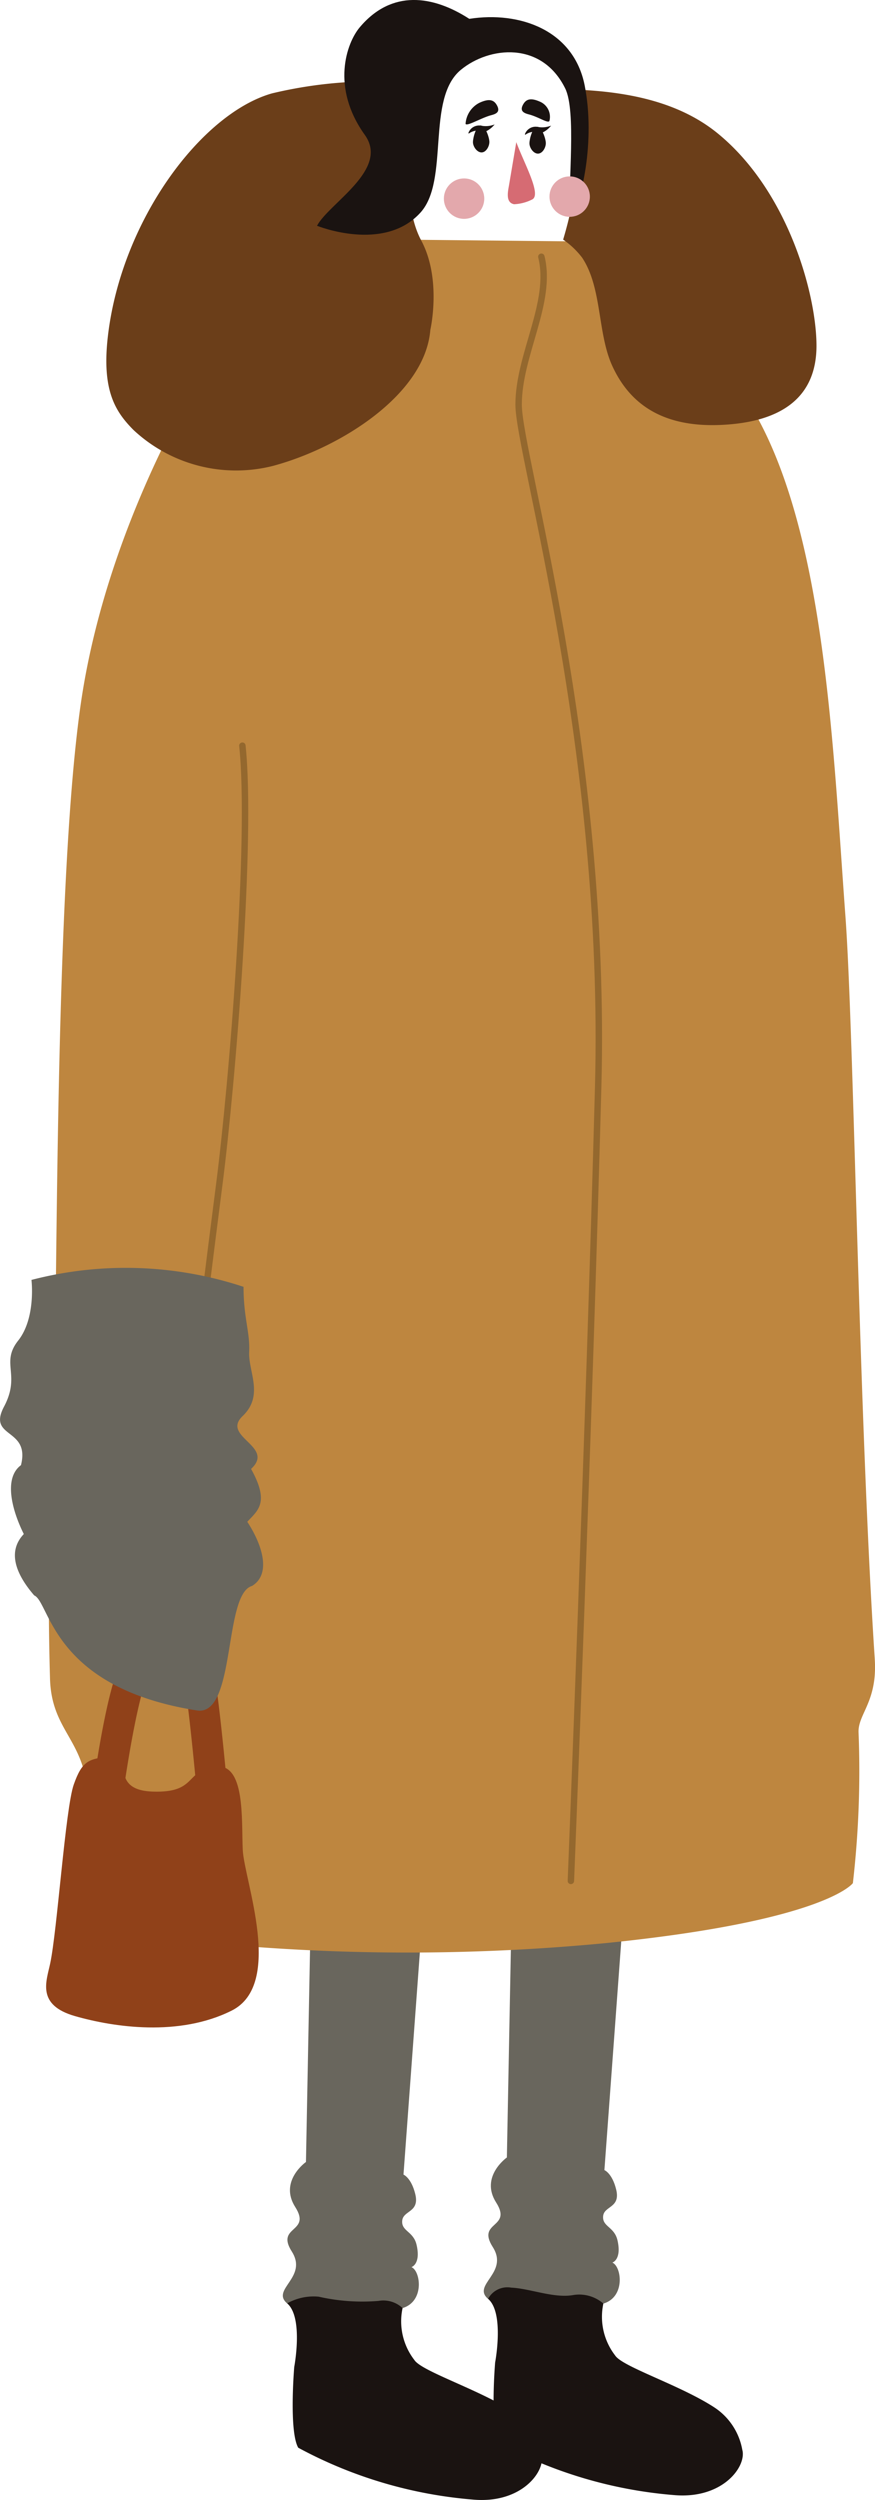 <svg xmlns="http://www.w3.org/2000/svg" width="68" height="194.127" viewBox="0 0 68 194.127">
  <g id="グループ_692" data-name="グループ 692" transform="translate(-481.274 -28.951)">
    <path id="パス_864" data-name="パス 864" d="M499.769,121.582c1.717-.516,1.411-2.876.691-3.182,0,0,.744-.22.4-1.721-.241-1.071-1.186-1.047-1.119-1.875s1.38-.624,1.011-2.094c-.316-1.26-.911-1.492-.911-1.492l1.437-19.489-8.651-.524-.366,19.032s-2.114,1.487-.832,3.5-1.547,1.439-.268,3.453-1.645,2.929-.366,4.026" transform="translate(12.79 86.593)" fill="#69665d"/>
    <path id="パス_865" data-name="パス 865" d="M506.3,121.435c1.719-.516,1.411-2.876.693-3.182,0,0,.741-.22.4-1.721-.241-1.071-1.186-1.047-1.119-1.874s1.38-.624,1.011-2.094c-.313-1.26-.911-1.492-.911-1.492l1.437-19.489-8.651-.524-.366,19.032s-2.114,1.487-.832,3.5-1.547,1.439-.265,3.453-1.647,2.927-.366,4.026" transform="translate(21.871 86.389)" fill="#69665d"/>
    <path id="パス_866" data-name="パス 866" d="M499.577,104.45a4.9,4.9,0,0,0,.913,4.026c.555.887,5.1,2.319,7.756,4.067a4.974,4.974,0,0,1,2.125,3.252c.366,1.282-1.518,3.888-5.363,3.522a34.393,34.393,0,0,1-13.54-4.024c-.732-1.282-.311-6.269-.311-6.269s.732-3.842-.55-4.94a4.191,4.191,0,0,1,2.453-.519,15.312,15.312,0,0,0,4.646.328A2.182,2.182,0,0,1,499.577,104.45Z" transform="translate(12.983 103.725)" fill="#1a1311"/>
    <path id="パス_867" data-name="パス 867" d="M506.1,104.484a4.906,4.906,0,0,0,.913,4.026c.555.887,5.1,2.319,7.756,4.067a4.975,4.975,0,0,1,2.126,3.252c.366,1.282-1.518,3.888-5.361,3.522A34.393,34.393,0,0,1,498,115.327c-.732-1.282-.311-6.269-.311-6.269s.732-3.842-.548-4.94a1.7,1.7,0,0,1,1.8-.87c1.437.062,3.273.827,4.772.583A2.86,2.86,0,0,1,506.1,104.484Z" transform="translate(22.064 103.34)" fill="#1a1311"/>
    <path id="パス_868" data-name="パス 868" d="M502.251,36.7c-6.159,6.829-14.7,21.127-16.887,36.005s-1.786,50.5-2.185,57.813c-.242,4.45-.442,10.327-.225,18,.129,4.519,3.237,4.756,2.953,10.613a40.916,40.916,0,0,0,.641,8.832,161.35,161.35,0,0,0,39.544,1.1c17.177-1.729,19.257-4.662,19.257-4.662a76,76,0,0,0,.44-11.718c-.043-1.423,1.478-2.384,1.26-5.688-1.241-18.874-1.619-48.761-2.281-57.7-.992-13.418-1.59-30.4-7.548-39.91s-11.128-12.44-11.128-12.44Z" transform="translate(2.206 10.776)" fill="#be863f"/>
    <path id="パス_869" data-name="パス 869" d="M509.91,50.886c-.4,5.019-6.984,9.155-12.206,10.561a11.681,11.681,0,0,1-10.872-2.79c-1.4-1.415-2.479-3.058-1.977-7.316,1.059-8.971,7.252-17.244,12.739-18.812a33.852,33.852,0,0,1,11.945-.691s-2.625,7.821-.335,12.115C510.812,46.965,509.91,50.886,509.91,50.886Z" transform="translate(4.808 3.675)" fill="#6b3e19"/>
    <path id="パス_870" data-name="パス 870" d="M500.937,31.869c4.043.2,7.821,1.054,10.688,3.41,5.487,4.507,7.641,12.543,7.641,16.462s-2.6,5.953-7.5,6.15-7.185-2.02-8.361-4.567-.784-6.075-2.353-8.426a6.417,6.417,0,0,0-1.475-1.4A33.853,33.853,0,0,0,500.937,31.869Z" transform="translate(25.461 4.059)" fill="#6b3e19"/>
    <path id="パス_871" data-name="パス 871" d="M490.941,53.168c.767,7.17-.77,26.119-1.793,34.057s-1.281,10.243-1.281,10.243" transform="translate(9.169 33.685)" fill="none" stroke="#94682e" stroke-linecap="round" stroke-linejoin="round" stroke-width="0.5"/>
    <path id="パス_872" data-name="パス 872" d="M487.828,86.009c1.748-.108-.2,2.589,3.245,2.7s2.46-1.621,4.83-1.944,2.044,4.093,2.152,6.46,3.23,10.444-.861,12.49-9.15,1.291-12.165.43-2.24-2.68-1.939-4.091c.543-2.537,1.186-12.06,1.831-13.889S486.082,86.114,487.828,86.009Z" transform="translate(2.084 79.361)" fill="#904119"/>
    <g id="グループ_687" data-name="グループ 687" transform="translate(488.508 155.784)">
      <path id="パス_873" data-name="パス 873" d="M492.491,95.763c-.007-.079-.708-8.117-1.145-10.231a1.3,1.3,0,0,0-.65-.968,2.3,2.3,0,0,0-1.831.031c-.2.227-1.042,1.755-2.2,9.619l-2.365-.349c1.3-8.811,2.348-10.92,3.625-11.467a4.647,4.647,0,0,1,3.876.045,3.627,3.627,0,0,1,1.886,2.6c.466,2.25,1.157,10.176,1.186,10.511Z" transform="translate(-484.3 -81.998)" fill="#904119"/>
    </g>
    <path id="パス_874" data-name="パス 874" d="M483.719,71.063A29.148,29.148,0,0,1,500.2,71.6c0,2.417.512,3.517.438,5.057s1.174,3.371-.512,4.983,2.565,2.346.66,4.1c1.466,2.64.512,3.225-.294,4.105,1.246,1.906,1.831,4.1.366,4.983-2.24.636-1.224,10.145-4.277,9.667-11.278-1.767-11.414-8.416-12.651-8.935-1.391-1.612-2.125-3.371-.806-4.763-.88-1.757-1.611-4.323-.22-5.349.734-2.931-2.637-2.051-1.317-4.545s-.294-3.369,1.1-5.129S483.719,71.063,483.719,71.063Z" transform="translate(0 57.274)" fill="#69665d"/>
    <path id="パス_875" data-name="パス 875" d="M491.578,46.482c.954-1.779,5.647-4.364,3.715-7.056-2.647-3.692-1.418-7.132-.4-8.347,2.489-2.967,5.7-2.487,8.519-.665,3.94-.614,8.113.887,8.966,5.16s-.239,9.294-1.15,10.185c-.143-2.563.512-8.172-.363-9.944-1.824-3.694-5.908-3.256-8.105-1.444-2.728,2.245-.87,8.564-3.13,11.075C496.788,48.6,491.578,46.482,491.578,46.482Z" transform="translate(14.332)" fill="#1a1311"/>
    <path id="パス_876" data-name="パス 876" d="M499.9,37.289c.882,3.534-1.767,7.6-1.767,11.481s6.888,26.671,6.183,52.991-2.121,61.646-2.121,61.646" transform="translate(23.445 11.598)" fill="none" stroke="#94682e" stroke-linecap="round" stroke-linejoin="round" stroke-width="0.5"/>
    <path id="パス_877" data-name="パス 877" d="M498.27,38.39a3.475,3.475,0,0,0,1.406-.371c.744-.371-.617-2.783-1.236-4.452,0,0-.464,2.74-.552,3.268S497.567,38.251,498.27,38.39Z" transform="translate(22.957 6.421)" fill="#d66b73"/>
    <path id="パス_878" data-name="パス 878" d="M498.416,33.371c-.77.2-1.891.892-2,.677a1.982,1.982,0,0,1,1.066-1.633c.755-.351,1.143-.258,1.391.227S498.784,33.275,498.416,33.371Z" transform="translate(21.039 4.523)" fill="#1a1311"/>
    <path id="パス_879" data-name="パス 879" d="M498.777,33.345c.772.2,1.5.727,1.607.512a1.281,1.281,0,0,0-.672-1.468c-.755-.351-1.143-.258-1.394.227S498.412,33.249,498.777,33.345Z" transform="translate(23.589 4.487)" fill="#1a1311"/>
    <circle id="楕円形_899" data-name="楕円形 899" cx="1.57" cy="1.57" r="1.57" transform="translate(515.769 42.806)" fill="#e3a8ac"/>
    <circle id="楕円形_900" data-name="楕円形 900" cx="1.57" cy="1.57" r="1.57" transform="translate(523.976 42.648)" fill="#e3a8ac"/>
    <g id="グループ_689" data-name="グループ 689" transform="translate(522.07 38.704)">
      <g id="グループ_688" data-name="グループ 688" transform="translate(0.353)">
        <path id="パス_880" data-name="パス 880" d="M499.755,34.324c-.007-.351-.323-1.265-.674-1.255s-.6.932-.6,1.284.316.806.667.8S499.764,34.676,499.755,34.324Z" transform="translate(-498.485 -32.976)" fill="#1a1311"/>
        <path id="パス_881" data-name="パス 881" d="M498.74,33.123a1.846,1.846,0,0,0,1.085-.093,1.883,1.883,0,0,1-.808.6l-.287-.129Z" transform="translate(-498.144 -33.03)" fill="#1a1311"/>
      </g>
      <path id="パス_882" data-name="パス 882" d="M499.343,33.082a.882.882,0,0,0-.985.5c-.057.146.01.112.1.045a1.352,1.352,0,0,1,.583-.175C499.2,33.458,499.343,33.082,499.343,33.082Z" transform="translate(-498.337 -32.977)" fill="#1a1311"/>
    </g>
    <g id="グループ_691" data-name="グループ 691" transform="translate(517.678 38.611)">
      <g id="グループ_690" data-name="グループ 690" transform="translate(0.356)">
        <path id="パス_883" data-name="パス 883" d="M497.921,34.287c-.007-.351-.325-1.265-.677-1.258s-.6.935-.6,1.286.318.8.669.8S497.928,34.638,497.921,34.287Z" transform="translate(-496.649 -32.938)" fill="#1a1311"/>
        <path id="パス_884" data-name="パス 884" d="M496.9,33.082a1.859,1.859,0,0,0,1.088-.091,1.922,1.922,0,0,1-.811.6l-.287-.132Z" transform="translate(-496.308 -32.991)" fill="#1a1311"/>
      </g>
      <path id="パス_885" data-name="パス 885" d="M497.506,33.042a.882.882,0,0,0-.985.5c-.057.146.01.112.1.045a1.362,1.362,0,0,1,.583-.175C497.361,33.418,497.506,33.042,497.506,33.042Z" transform="translate(-496.5 -32.939)" fill="#1a1311"/>
    </g>
  </g>
</svg>
